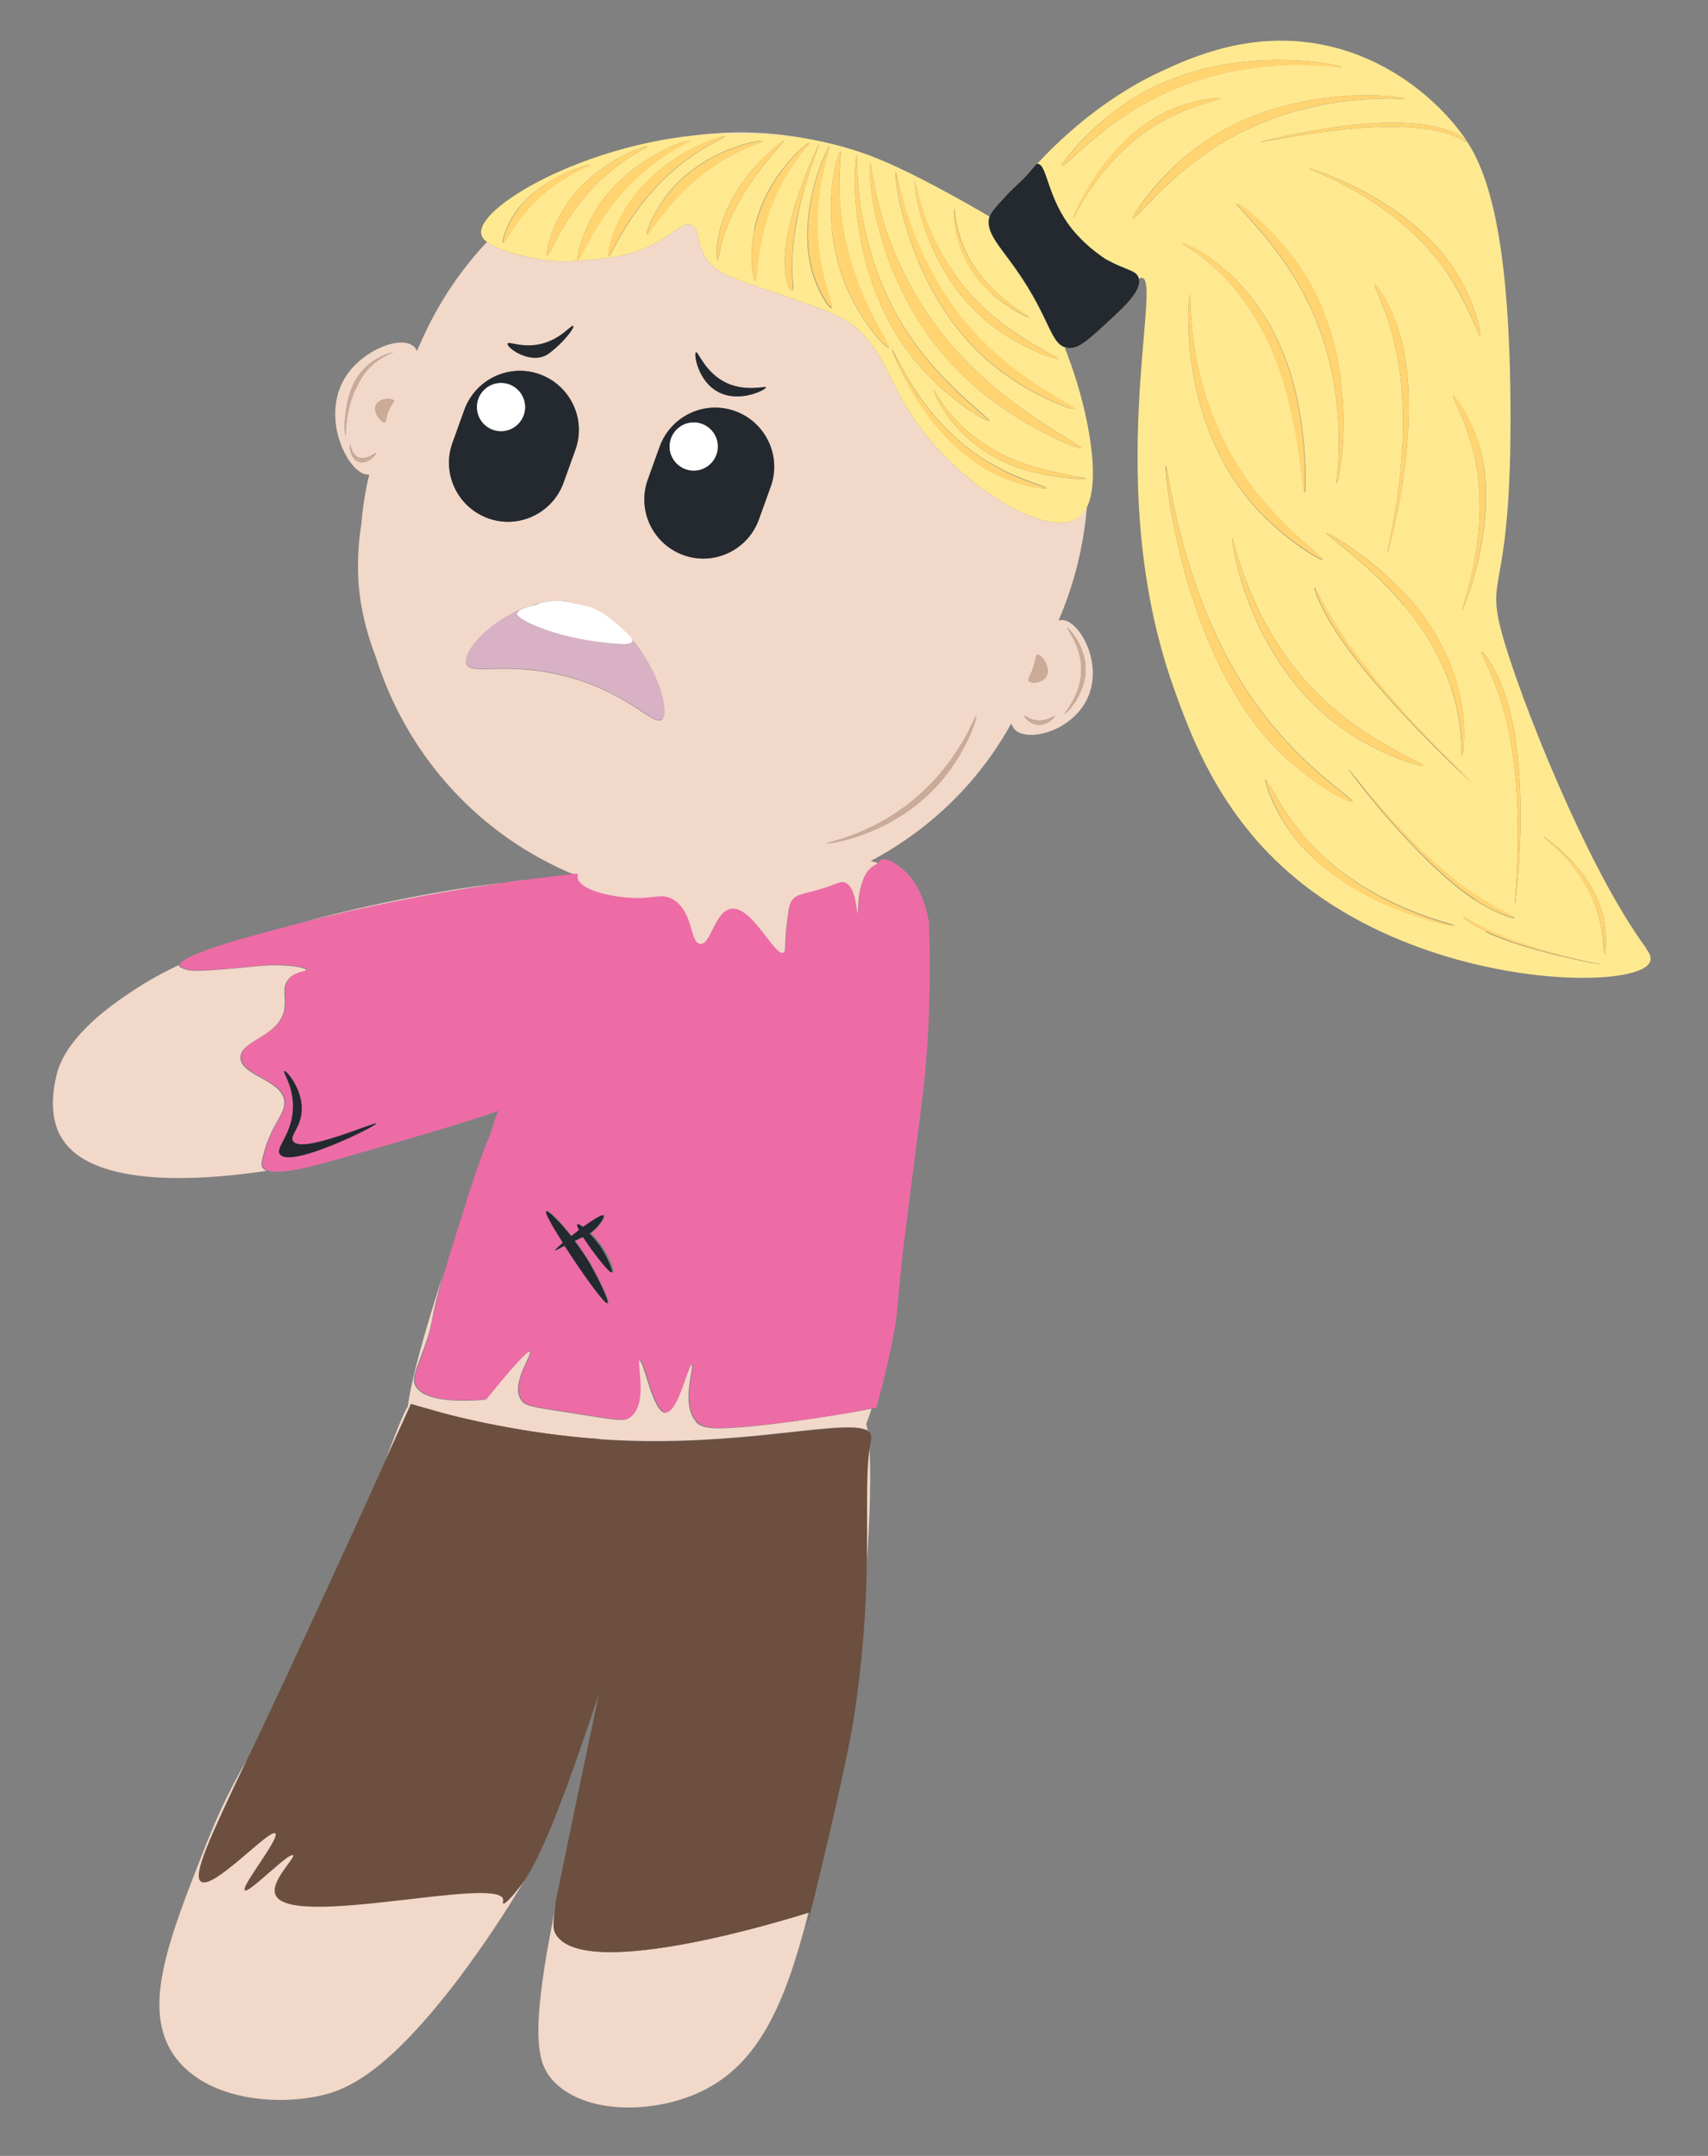 <?xml version="1.0" encoding="UTF-8"?>
<svg id="Lag_1" data-name="Lag 1" xmlns="http://www.w3.org/2000/svg" version="1.1" viewBox="0 0 390 492">
  <rect x="0" y="0" width="390" height="492" fill="#808080" stroke="none"/>
  <defs>
    <style>
      .cls-1 {
        fill: #23292f;
      }

      .cls-1, .cls-2, .cls-3, .cls-4, .cls-5, .cls-6, .cls-7, .cls-8, .cls-9, .cls-10 {
        stroke-width: 0px;
      }

      .cls-2 {
        fill: #ffd471;
      }

      .cls-3 {
        fill: #cbab98;
      }

      .cls-4 {
        fill: none;
      }

      .cls-5 {
        fill: #ed6ca6;
      }

      .cls-6 {
        fill: #6c4f3f;
      }

      .cls-7 {
        fill: #f2d8c9;
      }

      .cls-8 {
        fill: #fff;
      }

      .cls-9 {
        fill: #ffe990;
      }

      .cls-10 {
        fill: #d8b1c4;
      }
    </style>
  </defs>
  <path class="cls-4" d="M115.3,434.2c.8-.5,2.3-2.2,4.1-4.7-.7.9-3.1,3.9-4.1,4.7Z"/>
  <path class="cls-7" d="M245.9,118.4c-7.2,4.4-27.5-7.8-38-24-5.9-9.2-6.9-17-16-22-2.6-1.4-7-2.9-16-6-8.4-2.9-12.7-3.9-15-8-1.9-3.3-1-6.1-3-7-2.2-1-4.1,2.3-10,5-5.1,2.3-9.8,2.6-15,3-2.8.2-5,.4-8,0-3.3-.4-10.7-1.8-13.7-4.2-5.9,6.3-10.9,13.6-14.7,22l-1.3,2.9c-.1-.3-.3-.5-.4-.7-.1-.2-.3-.3-.4-.4-3-2.5-11.6.9-15.5,7-5.9,9.3.6,22,4.9,22.3.2,0,.4,0,.5,0-.9,3.8-1.5,7.6-1.8,11.4-.6,3.6-1,8.3-.6,13.8.6,6.9,2.4,12.5,3.9,16.4,6.6,21,21.7,39.2,43.4,48.9h0c.6.3,1.3.5,1.9.8.2,0,.5,0,.7,0,0,0,0,.2,0,.3,0,.2,0,.4,0,.7.1.5.8,2.7,8,4,8.8,1.6,10.8-1.1,14,1,4.5,2.9,3.6,9.8,6,10,2.5.2,3.3-7.4,7-8,4.8-.8,10,11,12,10,.8-.4.2-2.3,1-8,.3-2.2.5-3.3,1-4,1.2-1.6,2.7-1.2,8-3,2.8-.9,3.2-1.3,4-1,2.7,1,2.6,7,3,7,.3,0-.2-3.4,1-7,.5-1.4,1.2-3.2,2.9-4,0,0,0,0,.1,0,0,0,.3-.4.6-.7-.5-.1-1-.3-1.6-.4,13.2-7,24.5-17.6,32.1-31.4.2.6.5,1,.8,1.4,2.8,2.8,12,.7,16-6,4.8-8.1-.9-18.6-5-19-.3,0-.6,0-1,.1,3.7-8.5,5.8-17.4,6.5-26.2-.6,1.4-1.4,2.4-2.5,3.1h0ZM78.9,94.4c.3-2.2.9-7.4,5-11,2.8-2.5,6-3,6-3s-2.6.8-5,3c-1.5,1.4-2.4,2.9-3,4-.3.6-1.3,2.3-2,5-1.1,3.9-.9,7-1,7s-.4-2.2,0-5ZM81.9,105.4c-2.1-.7-2.1-4-2-4,.1,0,.4,2.4,2,3,1.8.7,3.9-1.2,4-1,.1.2-1.9,2.7-4,2ZM88.9,93.4c-.9,1.8-.6,2.9-1,3-.7.2-2.9-2.3-2-4,.8-1.6,3.6-1.6,4-1,.2.3-.4.7-1,2ZM158.9,80.4c.5-.3,2.1,4.7,7,7,4.6,2.1,8.9.6,9,1,0,.5-6.1,3.7-11,1-4.6-2.5-5.5-8.7-5-9ZM123.9,78.4c4.4-1.2,6.6-4.4,7-4,.3.3-1.6,2.9-4,5-1.3,1.1-2,1.7-3,2-3.8,1.2-8.3-2.2-8-3,.2-.6,3.5,1.2,8,0ZM103.3,101.1l2.7-7.5c2.5-7,10.2-10.7,17.2-8.2s10.7,10.2,8.2,17.2l-2.7,7.5c-2.5,7-10.2,10.7-17.2,8.2s-10.7-10.2-8.2-17.2ZM151.2,164.2c-1.9,1.7-7.7-6.1-21.9-9.8-13.6-3.6-21.8-.1-22.8-2.9-.9-2.5,4.6-9,12.2-12.3.1,0,.3-.2.4-.2.7-.4,1.3-.5,2.1-.7,1.2-.4,1.2-.5,2.1-.7,1.8-.5,3.3-.5,4.1-.5.5,0,1.4,0,3,.4,1,.1,2,.4,3,.7.9.3,1.9.6,2.8,1,3.7,1.8,6.4,4.9,6.4,4.9,0,0,1.6,1.2,1.7,2,6,7.3,8.5,16.6,6.8,18.2h0ZM176,111l-2.7,7.5c-2.5,7-10.2,10.7-17.2,8.2s-10.7-10.2-8.2-17.2l2.7-7.5c2.5-7,10.2-10.7,17.2-8.2h0c7,2.5,10.7,10.2,8.2,17.2ZM211.9,181.4c-10.2,9.6-22.9,11.3-23,11,0-.2,10.9-2,21-11,9.4-8.3,12.7-18.1,13-18s-2.5,10-11,18ZM235.9,152.4c.7-2.1.6-2.9,1-3,.8-.2,3.2,3,2,5-.9,1.5-3.5,1.7-4,1-.3-.4.3-.9,1-3ZM236.9,165.4c-1.8-.2-3.1-1.8-3-2,.1-.2,1.2.9,3,1,2.3.2,3.9-1.2,4-1,.1.2-1.8,2.2-4,2ZM243.7,143.3c.2-.1,4.1,3.9,4.2,9.3,0,6-4.6,10.4-4.8,10.3-.2-.1,3.8-4.2,3.8-10.1,0-5.5-3.4-9.4-3.2-9.5h0Z"/>
  <path class="cls-7" d="M184,31.6c-8.5-1.6-17.2-1.8-25.5-.7,2.8-.3,5.6-.5,8.4-.5,3.5,0,9.6,0,17.1,1.2Z"/>
  <path class="cls-7" d="M118.9,201c-5.7.6-13.6,1.6-23,3.4-16.2,3-27.6,6.3-30,7,0,0-.2,0-.2,0,1.7-.4,3.2-.8,4.2-1.1,12.1-3,28.6-6.6,49-9.4h0Z"/>
  <path class="cls-7" d="M158.9,324.4c-3.6-4-.2-12.8-1-13-.9-.2-3.2,11-6,11-2.9,0-4.9-12.2-6-12-.9.2,2,9.7-2,13-1.5,1.2-3,.7-14-1-8.3-1.3-10-1.4-11-3-2.4-3.8,2.9-10.5,2-11,0,0-.8-.5-10,11,0,0-13.3,1.6-16-3-1-1.8,0-3.5,2-9,2.3-6.5,1-4.8,4.2-16.4-4,12.7-6.9,22.4-8,30-1,1.5-2.6,5.7-4.9,11.7,2.8-6.1,5.6-12.3,5.6-12.3,0,0,2.3.7,7,2,2.8.8,18.4,4.8,36,6,27.7,2,50.4-3.4,58.7-2.6,1.1.1,2,.3,2.6.7,0-.5-.2-1-.3-1.5.4-1.1.8-2.3,1.2-3.5-3,.6-14.2,2.6-26.2,3.9-10.1,1-12.5.7-14-1h0Z"/>
  <path class="cls-7" d="M59.9,266.4c-.3-.5-.2-1.1,0-2,1.8-7.8,5.2-9.9,5-13-.4-5-9.9-5.8-10-10-.1-4,8.8-4.7,10-11,.5-2.8-.7-5.1,1-7,1.5-1.7,4-1.6,4-2,0-.6-4.4-1.4-10-1-2.8.2-14.6,1.6-17,1-1.9-.5-2-.9-2-1,0,0,0-.1,0-.2-3.6,1.7-7.3,3.7-11,6.2-14,9.2-16.3,16.1-17,19-.4,1.8-2.1,8.6,1,14,7.1,12.4,34.2,9.7,47,7.8-.5-.2-.8-.4-1-.8Z"/>
  <path class="cls-7" d="M197.8,358.3c.9-12.1,1.1-22,.7-28.1-1,6.5-.4,15.6-.7,28.1h0Z"/>
  <path class="cls-7" d="M126.9,441.4c-.5-.9-.7-1.8-.2-5.6-.6,3.1-1.2,6.3-1.8,9.6-3.5,20.5-1.8,25.6,1,29,6.9,8.1,22.9,8.2,34,3,13.3-6.2,19.4-20,24.7-40.9-3.9,1.2-51.2,16-57.7,4.9h0Z"/>
  <path class="cls-7" d="M115.3,434.2c0,0-.1,0-.2.1,0,0,0,0,0,0,0,0-.1,0-.2,0-.2-.1.1-.5,0-1-1.5-5.3-48.8,6.9-52-1-1.2-3.1,4.7-8.4,4-9-.9-.8-10.1,8.8-11,8-.9-.8,8.1-11.9,7-13-1.3-1.2-14.2,13-17,11-2-1.4,2.1-10.1,10.4-27.6-3.2,5.7-5.9,10.7-9.4,19.6-8.5,21.6-14.7,37.3-7,48,7,9.7,22.5,11.3,33,9,6.2-1.3,15.4-5.1,32-27,5.7-7.6,10.6-15,14.6-21.8-1.9,2.5-3.4,4.2-4.1,4.7h0Z"/>
  <path class="cls-9" d="M231.9,61.4c-3.8-5.4-7.1-8.6-6-12,0,0-14.6-8.7-25-13-6-2.5-11.8-3.9-16.9-4.8-7.5-1.3-13.6-1.2-17.1-1.2-2.8,0-5.6.2-8.4.5-26.7,2.8-49.8,16.7-48.6,22.5.1.7.6,1.3,1.3,1.8,3,2.4,10.5,3.8,13.7,4.2,3,.4,5.2.2,8,0,5.2-.4,9.9-.7,15-3,5.9-2.7,7.8-6,10-5,2,.9,1.1,3.7,3,7,2.3,4.1,6.6,5.1,15,8,9,3.1,13.4,4.6,16,6,9.1,5,10.1,12.8,16,22,10.5,16.2,30.8,28.4,38,24,1.1-.7,1.9-1.8,2.5-3.1,3.2-7.6-.9-24.6-4.5-33.9-.2-.7-.5-1.3-.8-2,.4,0,.8,0,1.2,0-.1,0-.2,0-.4,0-4.2-.4-3.8-6.4-12-18h0ZM217.9,47.4c.2,0-.2,9,7.8,17.5,4.2,4.5,9.4,7.3,9.2,7.5-.2.2-4.8-2.1-8.5-5.4-9.4-8.4-8.7-19.6-8.4-19.6h0ZM208.9,41.4c.3-.1,2.2,16.7,16.7,29.7,7.6,6.8,16.2,10.4,16,10.8-.2.4-7.9-2.2-14.5-7.1-16.5-12.3-18.6-33.3-18.2-33.4ZM195.6,35.5c.4,0-1.4,22.5,13.3,42.8,7.7,10.7,17.4,17.3,17,17.8-.4.4-9.1-4.7-16-12.6-17.3-19.9-14.8-47.9-14.3-48h0ZM114.9,55.4c-.4-.1.5-4,3.4-7.8,5.8-7.4,16.1-10.2,16.3-9.9.1.2-5.4,1.9-11.2,7.1-6,5.3-8.1,10.8-8.6,10.6h0ZM124.9,58.4c-.4-.2.6-5.7,4-11,6.7-10.6,18.8-14.4,19-14,.2.3-6.3,2.7-13,10-7,7.6-9.4,15.2-10,15ZM132,59.4c-.5-.2.7-6.2,4.4-12,7.4-11.5,20.8-15.7,21-15.3.2.3-7,3-14.4,10.9-7.7,8.3-10.5,16.6-11.1,16.4h0ZM139,58.4c-.5-.2.7-6.2,4.6-12,7.7-11.5,21.6-15.7,21.9-15.3.2.3-7.3,3-15,10.9-8,8.3-10.9,16.6-11.5,16.4h0ZM160,40.1c-8.1,6.4-11.7,13.6-12.2,13.3-.4-.3,1.5-5.5,5.6-10.3,8.3-9.4,20.7-11.4,20.9-10.9.1.3-6.6,1.8-14.4,7.9h0ZM163.9,59.4c-.5,0-1.1-8.9,6.3-18.7,3.7-4.9,8.4-8.6,8.7-8.5.4.2-5.8,5.9-10.3,14.1-4.4,7.9-4.3,13-4.7,13.1ZM172.5,64.2c-.5,0-1.5-5.5-.3-11.7,2.4-12.3,12.3-20.2,12.6-19.9.3.2-4.9,4.8-8.5,14-3.8,9.6-3.3,17.6-3.9,17.6h0ZM180.9,66.3c-.4.5-1.9-2.2-1.7-7.5.4-10.6,7.5-25.6,7.8-25.8.2-.1-3.4,8.1-5.1,17.7-1.9,10.1-.4,14.9-.9,15.5ZM189.9,70.3c-.5.3-3.7-4.1-5-10.5-2.5-12.8,4-26.4,4.5-26.4.4,0-2.9,7.6-2.8,18.3.1,11.2,3.9,18.2,3.3,18.6h0ZM202.9,79.3c-.6.3-6-5.5-9.5-13.4-6.9-15.9-2.1-31.5-1.5-31.4.5,0-1.7,8.8,1.5,21.9,3.3,13.6,10.2,22.7,9.5,23h0ZM226.3,107.7c-15.5-8.2-22.9-27.8-22.6-28,.2-.2,6.2,15.5,20.5,24.8,7.5,4.9,14.8,6.4,14.7,6.9,0,.4-6.4-.4-12.6-3.7h0ZM234.2,107.3c-16.4-4.9-21.3-18.3-21-18.4.3-.1,4.4,10.5,19.1,16.3,7.7,3,15.9,3.7,15.7,4-.1.3-7.3,0-13.8-1.9h0ZM246.9,102.3c-.4.5-12.6-4.5-22.8-12.8-25.5-20.8-26-52.2-25.4-52.3.6-.1,1.3,25.1,23.4,46.7,11.6,11.3,25.3,17.9,24.8,18.4ZM245.4,93.3c-.3.5-9.8-2.9-18.1-9.5-20.6-16.4-23.2-44.5-22.8-44.6.4-.1,2.7,22.3,20.8,39.7,9.5,9.1,20.3,13.9,20,14.4h0Z"/>
  <path class="cls-9" d="M375.9,216.4c-13.5-18.2-29-57.4-33-72-3.8-14.1,2.3-8.3,2-52-.3-45.2-7-56.7-12-63-2.4-3.1-12.6-15.2-30-19-17-3.7-30.9,2.7-38,6-14,6.5-24.2,16.8-28.1,21,0,0,0,0,0,0,2.2-.1,2.2,7.9,8,15,3.7,4.5,8,7,8,7,4.1,2.3,6.4,2.2,7,4,0,.2.1.4.1.5.4-.4.6-.6.9-.5,4.6.7-9,47.4,7,93,4,11.3,10.6,29.6,28,44,30.7,25.5,78.7,25.8,81,19,.4-1.1-.5-2.4-1-3ZM344,159.5c5.7,18,2.1,46.8,1.9,46.9-.2.1,2.6-23-1.9-41.8-2.4-9.9-6-15.4-5.8-15.9.2-.5,3.5,3.6,5.8,10.8h0ZM319.3,82.7c-1.8-10.8-5.8-17.3-5.4-17.7.3-.4,4,4.6,6.1,12.5,5.1,19.8-2.9,48.5-3.2,48.6-.3,0,6-22.9,2.5-43.4h0ZM319.6,134.2c18,18.1,14.7,38.2,14.2,38.2-.5,0,2-16.2-13.2-34.2-8-9.5-18.2-16.3-17.8-16.6.4-.2,9.6,5.3,16.8,12.6h0ZM336.4,178.9c-.2,0-22-20.1-31.6-35.1-3.8-6-5-10-4.6-9.7.5.3,2.5,5.5,8.1,13.5,10.8,15.2,28.2,31.3,28,31.3ZM305.2,110.3c-.4,0,4.1-22.1-8-44.1-6.4-11.6-15.2-19.3-14.8-19.7.4-.4,8.5,5.7,14.4,14.4,14.8,21.8,8.9,49.4,8.4,49.4h0ZM295.9,89.7c2.5,10.8,2.4,22.5,2,22.7-.5.3-1-13.1-5-25.8-7.6-24.1-23.2-30.7-23-31.1.2-.5,19.8,7.3,26,34.2h0ZM271.7,67c.4,0-1.4,22.5,13.3,42.9,7.7,10.7,17.4,17.3,17,17.8-.4.4-9.1-4.7-16-12.6-17.3-19.9-14.8-47.9-14.3-48h0ZM281.4,122.8c.4-.2,3.9,22.2,22.8,38.6,10,8.6,21,12.8,20.7,13.3-.2.5-10-2.4-18.5-8.5-21.5-15.3-25.5-43.2-25-43.4h0ZM333.6,201.9c7,5.3,12,7,12.2,7.5.2.4-3.8-.6-9.2-4.1-13.4-8.9-28.8-29.7-28.8-29.9,0-.2,12.4,16.4,25.7,26.5h0ZM333.8,139.4c-.3,0,6.4-16.7,3.2-33.7-1.7-8.9-5.5-15-5.2-15.3.3-.3,4,4.6,6,11.3,4.9,16.9-3.7,37.7-4,37.7h0ZM337.9,76.6c-.5.1-2.8-8.1-8.9-16.3-11.8-15.6-30.3-21.6-30.1-21.8.2-.3,23.4,6.9,33.9,24.1,4.2,6.8,5.5,13.9,5.1,14h0ZM334.8,32.4c-.4.2-4.8-4.8-25.1-3.1-10.6.9-22.1,3.3-21.9,3.1.2-.2,10.4-2.6,19.5-3.7,22.7-2.8,28,3.5,27.5,3.7ZM242.4,38c-.4-.4,5.8-8.5,14.5-14.4,21.8-14.8,49.4-8.8,49.4-8.3,0,.4-22.1-4.1-44.1,7.9-11.6,6.3-19.3,15.2-19.7,14.7ZM245.1,49.8c-.2-.2,6.8-17.7,21.6-24.5,6-2.7,12-3.2,12.1-2.9,0,.4-6.9,1.5-14.1,5.7-13.7,7.9-19.4,21.9-19.6,21.7h0ZM258.7,49.9c-.4-.4,5.1-8.9,13.4-15.4,20.7-16.4,48.6-12.5,48.6-12,0,.4-22.4-2.4-43.4,11.2-11.1,7.2-18.1,16.6-18.6,16.2h0ZM266.3,106.4c.4-.2,3.4,32,22.1,56.4,9.8,12.9,20.7,19.4,20.4,20.1-.3.7-9.9-4-18.4-13.1-21.1-22.9-24.6-63.2-24.2-63.4h0ZM295.7,191.3c-5-6.3-7.1-13.2-6.7-13.4.5-.1,3.7,7.7,10.7,15.1,13.5,14.2,32.6,17.9,32.4,18.2-.2.3-24.1-4.2-36.5-20h0ZM339.4,212.6c-3.8-1.8-5.6-3.4-5.3-3.4.3,0,2.9,2,8.2,4.2,10.1,4.2,23.6,6.7,23.5,6.8-.1,0-17.1-3-26.5-7.5h0ZM366.4,217.8c-.3,0,0-4.9-1.9-10.4-3.5-10.4-12.3-16.4-12.2-16.5.2-.1,11.2,7.2,13.8,18.3,1,4.4.5,8.6.3,8.6h0Z"/>
  <path class="cls-1" d="M252.9,59.4s-4.3-2.5-8-7c-5.8-7.1-5.8-15.1-8-15,0,0,0,0,0,0-.3,0-.5.4-1.9,2-2.3,2.6-2.9,2.8-5,5-2.4,2.6-3.6,3.9-4,5-1.1,3.4,2.2,6.6,6,12,8.2,11.6,7.8,17.6,12,18,.1,0,.2,0,.4,0,2.1,0,4.4-2.1,8.6-6,3.7-3.4,7.4-6.8,7.1-9.5,0-.2,0-.4-.1-.5-.6-1.8-2.9-1.7-7-4Z"/>
  <path class="cls-10" d="M130.4,137.3c1,.2,2,.4,3,.7-1-.3-2-.5-3-.7Z"/>
  <path class="cls-10" d="M144.4,146.2c-.2.6-1.6.7-2.1.7,0,0-8.6,0-17.7-3.3-3.9-1.4-6.8-3-6.6-3.9,0-.2.3-.4.7-.6-7.6,3.3-13.1,9.7-12.2,12.3,1,2.8,9.2-.7,22.8,2.9,14.3,3.8,20.1,11.5,21.9,9.8,1.8-1.6-.8-11-6.8-18.2,0,0,0,.2,0,.2h0ZM140.9,146.9s1,0,1.2,0c-.7,0-1.3,0-1.2,0Z"/>
  <path class="cls-8" d="M118,139.8c-.2.9,2.6,2.5,6.6,3.9,9.1,3.2,17.7,3.2,17.7,3.3.5,0,1.9-.1,2.1-.7,0,0,0-.2,0-.2-.1-.8-1.7-2-1.7-2,0,0-2.8-3.1-6.4-4.9-1-.5-1.9-.8-2.8-1-1-.3-2-.5-3-.7-1.6-.3-2.5-.4-3-.4-.8,0-2.3,0-4.1.5-.9.3-.9.4-2.1.7-.8.2-1.4.3-2.1.7-.2,0-.3.2-.4.2-.4.2-.6.4-.7.6h0Z"/>
  <path class="cls-8" d="M140.9,146.9s.6.1,1.2,0c-.3,0-1.2,0-1.2,0Z"/>
  <path class="cls-1" d="M111.5,118.3c7,2.5,14.7-1.2,17.2-8.2l2.7-7.5c2.5-7-1.2-14.7-8.2-17.2s-14.7,1.2-17.2,8.2l-2.7,7.5c-2.5,7,1.2,14.7,8.2,17.2ZM114.4,87.4c3,0,5.5,2.5,5.5,5.5s-2.5,5.5-5.5,5.5-5.5-2.5-5.5-5.5,2.5-5.5,5.5-5.5Z"/>
  <path class="cls-1" d="M167.8,93.8h0c-7-2.5-14.7,1.2-17.2,8.2l-2.7,7.5c-2.5,7,1.2,14.7,8.2,17.2s14.7-1.2,17.2-8.2l2.7-7.5c2.5-7-1.2-14.7-8.2-17.2h0ZM158.4,107.4c-3,0-5.5-2.5-5.5-5.5s2.5-5.5,5.5-5.5,5.5,2.5,5.5,5.5-2.5,5.5-5.5,5.5Z"/>
  <circle class="cls-8" cx="114.4" cy="92.9" r="5.5"/>
  <circle class="cls-8" cx="158.4" cy="101.9" r="5.5"/>
  <path class="cls-1" d="M123.9,81.4c1-.3,1.7-.9,3-2,2.4-2.1,4.3-4.7,4-5-.4-.4-2.6,2.8-7,4-4.5,1.2-7.8-.6-8,0-.3.8,4.2,4.2,8,3Z"/>
  <path class="cls-1" d="M163.9,89.4c4.9,2.7,11.1-.5,11-1,0-.4-4.4,1.1-9-1-4.9-2.3-6.5-7.3-7-7-.5.3.4,6.5,5,9Z"/>
  <path class="cls-5" d="M199.8,197.4c-1.6.8-2.5,2.5-2.9,4-1.2,3.6-.7,7-1,7-.4,0-.3-6-3-7-.8-.3-1.2,0-4,1-5.3,1.8-6.8,1.4-8,3-.5.7-.7,1.8-1,4-.8,5.7-.2,7.6-1,8-2,1-7.2-10.8-12-10-3.7.6-4.5,8.2-7,8-2.4-.2-1.5-7.1-6-10-3.2-2.1-5.2.6-14-1-7.2-1.3-7.9-3.5-8-4,0-.3,0-.5,0-.7,0-.1,0-.2,0-.3-.2,0-.5,0-.7,0-4.2.5-8.3,1-12.2,1.5-20.5,2.8-36.9,6.3-49,9.4-1.1.3-2.5.6-4.2,1.1-8.8,2.2-24.1,6.4-24.7,8.7,0,0,0,.1,0,.2,0,.1.1.5,2,1,2.4.6,14.2-.8,17-1,5.6-.4,10,.4,10,1,0,.4-2.5.3-4,2-1.7,1.9-.5,4.2-1,7-1.2,6.3-10.1,7-10,11,.1,4.2,9.6,5,10,10,.2,3.1-3.2,5.2-5,13-.2.9-.3,1.5,0,2,.2.4.6.6,1,.8,2.8,1.1,9.8-.8,17-2.8,9.8-2.8,29-8.3,35.7-10.8-.6,1.1-1,2.8-1.7,4.8-.9,2.9-.5.7-3,8-1.1,3.1-1.8,5.5-2,6-2.6,8.2-3.9,12.3-5,16-.3,1-.5,1.8-.8,2.6-3.3,11.6-2,9.9-4.2,16.4-1.9,5.5-3,7.2-2,9,2.7,4.6,15.9,3,16,3,9.2-11.5,10-11,10-11,.9.5-4.4,7.2-2,11,1,1.6,2.7,1.7,11,3,11,1.7,12.5,2.2,14,1,4-3.3,1.1-12.8,2-13,1.1-.2,3.1,12,6,12,2.8,0,5.1-11.2,6-11,.8.2-2.6,9,1,13,1.5,1.7,3.9,2,14,1,12-1.2,23.2-3.3,26.2-3.9.5-.1.8-.1.8-.1,0,0,2.5-8.9,4-17,1-5.5.7-6.1,2-18,.3-2.7.9-7.1,2-16,2.2-17.4,2.8-20.9,3.4-28.6.4-5.1.6-9,.6-10.4.3-8.5.2-15.7,0-21-.2-1-.5-2.4-1-4-.6-1.8-1.6-4.5-4-7-.4-.4-3.9-4-6-3-.1,0-.2.2-.4.3-.3.3-.6.7-.6.7,0,0,0,0-.1,0h0ZM63.9,263.4c-1.1-1.6,3.1-4.6,3-11,0-4.7-2.4-7.8-2-8,.4-.2,4.2,4,4,9-.2,4-2.8,5.7-2,7,1.8,3.1,18.8-4.5,19-4,.2.5-19.7,10.4-22,7ZM139.9,290.4c-.5.3-4.5-4.7-6.6-8.1-.4.2-1,.5-1.9.9,1.2,1.6,2.4,3.4,3.5,5.2,2,3.5,4.5,8.7,4,9-.6.4-5.9-7-9.8-13.1-1.6.8-2.2,1.2-2.2,1.1,0-.1.7-.8,1.8-1.8-2.4-3.8-4.2-6.9-3.8-7.2.4-.3,2.9,2.1,5.7,5.7.6-.5,1.1-.9,1.8-1.4-.4-.7-.6-1.2-.4-1.3.1-.1.6.1,1.3.6,2.3-1.7,4.4-3,4.7-2.6.3.4-1.1,2.6-3,4,0,0,0,0,0,0,1,1,2.2,2.4,3.1,3.9,1.1,1.9,2.4,4.8,2,5h0Z"/>
  <path class="cls-3" d="M81.9,87.4c.6-1.1,1.5-2.6,3-4,2.4-2.2,5-3,5-3s-3.2.5-6,3c-4.1,3.6-4.7,8.8-5,11-.4,2.8,0,5,0,5s0-3.1,1-7c.7-2.7,1.7-4.4,2-5Z"/>
  <path class="cls-3" d="M85.9,92.4c-.9,1.7,1.3,4.2,2,4,.4-.1.1-1.2,1-3,.6-1.3,1.2-1.7,1-2-.4-.6-3.2-.6-4,1Z"/>
  <path class="cls-3" d="M81.9,104.4c-1.6-.6-1.9-3-2-3-.1,0,0,3.3,2,4,2.1.7,4.1-1.8,4-2-.1-.2-2.2,1.7-4,1Z"/>
  <path class="cls-6" d="M136.9,328.4c-17.6-1.2-33.2-5.2-36-6-4.7-1.3-7-2-7-2,0,0-2.9,6.3-5.6,12.3-1.8,3.9-3.5,7.7-4.4,9.7-13.9,30.6-25,54-25,54-.9,1.9-1.8,3.7-2.6,5.4-8.3,17.5-12.4,26.2-10.4,27.6,2.8,2,15.7-12.2,17-11,1.1,1.1-7.9,12.2-7,13,.9.8,10.1-8.8,11-8,.7.6-5.2,5.9-4,9,3.2,7.9,50.5-4.3,52,1,.1.5-.2.9,0,1,0,0,.1,0,.2,0,0,0,0,0,0,0,0,0,.1,0,.2-.1,1.1-.7,3.5-3.8,4.1-4.7,5.1-6.5,13.2-30.5,17.4-43.2-5.8,27.4-9.9,47.5-10,48,0,.3,0,.6,0,.6,0,.3,0,.5-.1.8-.5,3.9-.3,4.8.2,5.6,6.6,11.1,53.9-3.7,57.7-4.9.2,0,.3,0,.3,0-3.4,14.7,7.6-29.1,10-44,2.1-13.5,2.8-24.7,3-34.1.3-12.5-.3-21.6.7-28.1.1-.6.2-1.2.3-1.8,0-.2.1-.6,0-1-.1-.4-.4-.7-.7-.9-.6-.4-1.4-.6-2.6-.7-8.3-.8-31,4.6-58.7,2.6h0Z"/>
  <path class="cls-3" d="M247.9,152.6c0-5.4-4-9.4-4.2-9.3-.2.1,3.2,4,3.2,9.5,0,5.9-4,10-3.8,10.1.2.1,4.9-4.3,4.8-10.3h0Z"/>
  <path class="cls-3" d="M238.9,154.4c1.2-2-1.2-5.2-2-5-.4,0-.3.9-1,3-.7,2.1-1.3,2.6-1,3,.5.7,3.1.5,4-1Z"/>
  <path class="cls-3" d="M236.9,164.4c-1.8-.1-2.9-1.2-3-1-.1.2,1.2,1.8,3,2,2.2.2,4.1-1.8,4-2-.1-.2-1.7,1.2-4,1Z"/>
  <path class="cls-2" d="M147.9,33.4c-.2-.4-12.3,3.4-19,14-3.4,5.3-4.4,10.8-4,11,.6.2,3-7.4,10-15,6.7-7.3,13.2-9.7,13-10Z"/>
  <path class="cls-2" d="M134.7,37.7c-.2-.3-10.6,2.4-16.3,9.9-2.9,3.8-3.8,7.6-3.4,7.8.5.2,2.6-5.2,8.6-10.6,5.8-5.1,11.3-6.9,11.2-7.1h0Z"/>
  <path class="cls-2" d="M157.4,32.1c-.3-.4-13.6,3.8-21,15.3-3.7,5.8-4.9,11.8-4.4,12,.6.3,3.3-8.1,11.1-16.4,7.4-7.9,14.6-10.6,14.4-10.9h0Z"/>
  <path class="cls-2" d="M165.4,31.1c-.3-.4-14.1,3.8-21.9,15.3-3.9,5.8-5.1,11.8-4.6,12,.6.3,3.5-8.1,11.5-16.4,7.7-7.9,15.2-10.6,15-10.9Z"/>
  <path class="cls-2" d="M174.4,32.2c-.2-.4-12.6,1.5-20.9,10.9-4.1,4.7-6.1,10-5.6,10.3.5.3,4.1-6.9,12.2-13.3,7.7-6.2,14.5-7.6,14.4-7.9h0Z"/>
  <path class="cls-2" d="M178.9,32.2c-.4-.1-5,3.6-8.7,8.5-7.4,9.8-6.7,18.8-6.3,18.7.3,0,.3-5.1,4.7-13.1,4.5-8.2,10.7-14,10.3-14.1Z"/>
  <path class="cls-2" d="M172.2,52.5c-1.2,6.2-.2,11.7.3,11.7.6,0,.1-8,3.9-17.6,3.6-9.2,8.8-13.8,8.5-14-.4-.3-10.2,7.7-12.6,19.9h0Z"/>
  <path class="cls-2" d="M187,33c-.3.2-7.4,15.2-7.8,25.8-.2,5.3,1.3,8,1.7,7.5.5-.6-.9-5.4.9-15.5,1.8-9.7,5.4-17.9,5.1-17.7Z"/>
  <path class="cls-2" d="M189.5,33.3c-.5,0-7,13.6-4.5,26.4,1.3,6.4,4.5,10.8,5,10.5.6-.4-3.1-7.4-3.3-18.6-.1-10.7,3.1-18.3,2.8-18.3h0Z"/>
  <path class="cls-2" d="M191.9,34.4c-.6-.1-5.4,15.5,1.5,31.4,3.5,8,9,13.8,9.5,13.4.7-.4-6.2-9.4-9.5-23-3.2-13-1-21.8-1.5-21.9h0Z"/>
  <path class="cls-2" d="M225.9,96.2c.4-.4-9.3-7.1-17-17.8-14.7-20.4-12.9-42.9-13.3-42.9-.5,0-3,28.2,14.3,48,6.9,7.9,15.7,13,16,12.6h0Z"/>
  <path class="cls-2" d="M198.7,37.2c-.6.1-.1,31.6,25.4,52.3,10.2,8.3,22.4,13.3,22.8,12.8.4-.5-13.2-7.1-24.8-18.4-22.1-21.6-22.8-46.8-23.4-46.7Z"/>
  <path class="cls-2" d="M224.1,104.5c-14.2-9.3-20.3-25-20.5-24.8-.2.2,7.1,19.8,22.6,28,6.2,3.3,12.5,4.1,12.6,3.7,0-.4-7.2-1.9-14.7-6.9h0Z"/>
  <path class="cls-2" d="M213.2,88.9c-.3.1,4.6,13.5,21,18.4,6.5,1.9,13.7,2.1,13.8,1.9.1-.3-8-1-15.7-4-14.7-5.8-18.8-16.4-19.1-16.3h0Z"/>
  <path class="cls-2" d="M204.6,39.2c-.5.1,2.1,28.2,22.8,44.6,8.2,6.5,17.8,10,18.1,9.5.3-.5-10.5-5.2-20-14.4-18.1-17.4-20.4-39.9-20.8-39.7h0Z"/>
  <path class="cls-2" d="M227.1,74.8c6.6,4.9,14.2,7.5,14.5,7.1.2-.4-8.4-3.9-16-10.8-14.5-13-16.3-29.8-16.7-29.7-.4.1,1.7,21.1,18.2,33.4Z"/>
  <path class="cls-2" d="M226.3,66.9c3.7,3.3,8.4,5.6,8.5,5.4.2-.2-5-3-9.2-7.5-8-8.5-7.6-17.5-7.8-17.5-.2,0-.9,11.2,8.4,19.6h0Z"/>
  <path class="cls-2" d="M306.3,15.3c0-.5-27.6-6.5-49.4,8.3-8.7,5.9-14.8,14-14.5,14.4.4.4,8.1-8.4,19.7-14.7,22-12.1,44.2-7.5,44.1-7.9Z"/>
  <path class="cls-2" d="M320.7,22.5c0-.5-28-4.4-48.6,12-8.2,6.5-13.8,15.1-13.4,15.4.4.4,7.5-9,18.6-16.2,21.1-13.7,43.5-10.8,43.4-11.2h0Z"/>
  <path class="cls-2" d="M307.3,28.7c-9.1,1.1-19.2,3.5-19.5,3.7-.3.2,11.2-2.2,21.9-3.1,20.2-1.7,24.7,3.3,25.1,3.1.5-.2-4.8-6.5-27.5-3.7Z"/>
  <path class="cls-2" d="M298.9,38.5c-.2.2,18.3,6.2,30.1,21.8,6.2,8.2,8.4,16.4,8.9,16.3.4,0-.9-7.2-5.1-14-10.5-17.1-33.7-24.4-33.9-24.1h0Z"/>
  <path class="cls-2" d="M282.4,46.4c-.4.4,8.4,8.1,14.8,19.7,12.1,22,7.6,44.2,8,44.1.5,0,6.4-27.6-8.4-49.4-5.9-8.7-14-14.8-14.4-14.4h0Z"/>
  <path class="cls-2" d="M302,127.6c.4-.4-9.3-7.1-17-17.8-14.7-20.4-12.9-42.9-13.3-42.8-.5,0-3,28.2,14.3,48,6.9,7.9,15.7,13,16,12.6h0Z"/>
  <path class="cls-2" d="M308.8,183c.3-.7-10.6-7.2-20.4-20.1-18.7-24.5-21.7-56.6-22.1-56.4-.5.2,3,40.5,24.2,63.4,8.5,9.2,18.1,13.8,18.4,13.1h0Z"/>
  <path class="cls-2" d="M316.8,126.1c.3,0,8.3-28.8,3.2-48.6-2-7.9-5.8-12.9-6.1-12.5-.3.5,3.6,7,5.4,17.7,3.5,20.5-2.8,43.4-2.5,43.4h0Z"/>
  <path class="cls-2" d="M306.4,166.2c8.6,6.1,18.3,9,18.5,8.5.3-.5-10.7-4.7-20.7-13.3-19-16.5-22.4-38.8-22.8-38.6-.5.2,3.6,28.1,25,43.4Z"/>
  <path class="cls-2" d="M320.6,138.2c15.2,18,12.8,34.1,13.2,34.2.5,0,3.9-20-14.2-38.2-7.2-7.2-16.4-12.8-16.8-12.6-.4.2,9.8,7.1,17.8,16.5h0Z"/>
  <path class="cls-2" d="M308.4,147.6c-5.7-8-7.7-13.2-8.1-13.5-.4-.3.8,3.7,4.6,9.7,9.6,15,31.4,35,31.6,35.1.2,0-17.2-16.1-28-31.3Z"/>
  <path class="cls-2" d="M331.8,90.4c-.3.3,3.5,6.4,5.2,15.3,3.2,17-3.5,33.7-3.2,33.7s8.8-20.8,4-37.7c-1.9-6.7-5.6-11.6-6-11.3h0Z"/>
  <path class="cls-2" d="M338.2,148.7c-.2.5,3.4,6,5.8,15.9,4.5,18.9,1.7,41.9,1.9,41.8.2-.1,3.8-29-1.9-46.9-2.3-7.2-5.6-11.2-5.8-10.8h0Z"/>
  <path class="cls-2" d="M299.8,193.1c-7.1-7.4-10.3-15.3-10.7-15.1-.4.1,1.7,7,6.7,13.4,12.4,15.8,36.3,20.3,36.5,20,.1-.3-18.9-4-32.4-18.2h0Z"/>
  <path class="cls-2" d="M336.6,205.2c5.4,3.5,9.4,4.5,9.2,4.1-.2-.4-5.2-2.2-12.2-7.5-13.4-10.1-25.7-26.7-25.7-26.5,0,.2,15.3,21,28.8,29.9h0Z"/>
  <path class="cls-2" d="M352.3,190.9c-.1.1,8.6,6.1,12.2,16.5,1.9,5.5,1.7,10.4,1.9,10.4.2,0,.7-4.2-.3-8.6-2.6-11.1-13.7-18.4-13.8-18.3h0Z"/>
  <path class="cls-2" d="M334.1,209.2c-.3,0,1.5,1.6,5.3,3.4,9.4,4.5,26.4,7.6,26.5,7.5,0,0-13.5-2.5-23.5-6.8-5.3-2.2-7.9-4.2-8.2-4.2h0Z"/>
  <path class="cls-2" d="M269.8,55.4c-.2.5,15.4,7,23,31.1,4,12.7,4.5,26,5,25.8.4-.2.5-12-2-22.7-6.2-26.9-25.8-34.7-26-34.2h0Z"/>
  <path class="cls-2" d="M278.8,22.4c0-.4-6.1.2-12.1,2.9-14.9,6.8-21.9,24.3-21.6,24.5.2.2,5.9-13.8,19.6-21.7,7.2-4.2,14.2-5.3,14.1-5.7h0Z"/>
  <path class="cls-1" d="M66.9,260.4c-.8-1.3,1.8-3,2-7,.2-5-3.6-9.2-4-9-.4.2,2,3.3,2,8,0,6.4-4.1,9.4-3,11,2.3,3.4,22.2-6.5,22-7-.2-.5-17.2,7.1-19,4Z"/>
  <path class="cls-1" d="M134.8,281.4s0,0,0,0c1.9-1.4,3.3-3.6,3-4-.3-.4-2.4,1-4.7,2.6-.7-.5-1.2-.8-1.3-.6-.1.1,0,.6.4,1.3-.6.5-1.2.9-1.8,1.4-2.8-3.6-5.3-5.9-5.7-5.7-.4.3,1.4,3.4,3.8,7.2-1.1,1-1.9,1.7-1.8,1.8,0,0,.6-.3,2.2-1.1,3.9,6.1,9.2,13.5,9.8,13.1.5-.3-2-5.5-4-9-1.1-1.9-2.3-3.6-3.5-5.2.8-.4,1.4-.7,1.9-.9,2.2,3.4,6.1,8.4,6.6,8.1.4-.2-.9-3.1-2-5-.9-1.5-2.1-2.9-3.1-3.9h0Z"/>
  <path class="cls-3" d="M209.9,181.4c-10.1,9-21.1,10.8-21,11,.1.3,12.8-1.4,23-11,8.5-8,11.3-17.9,11-18s-3.6,9.7-13,18Z"/>
</svg>